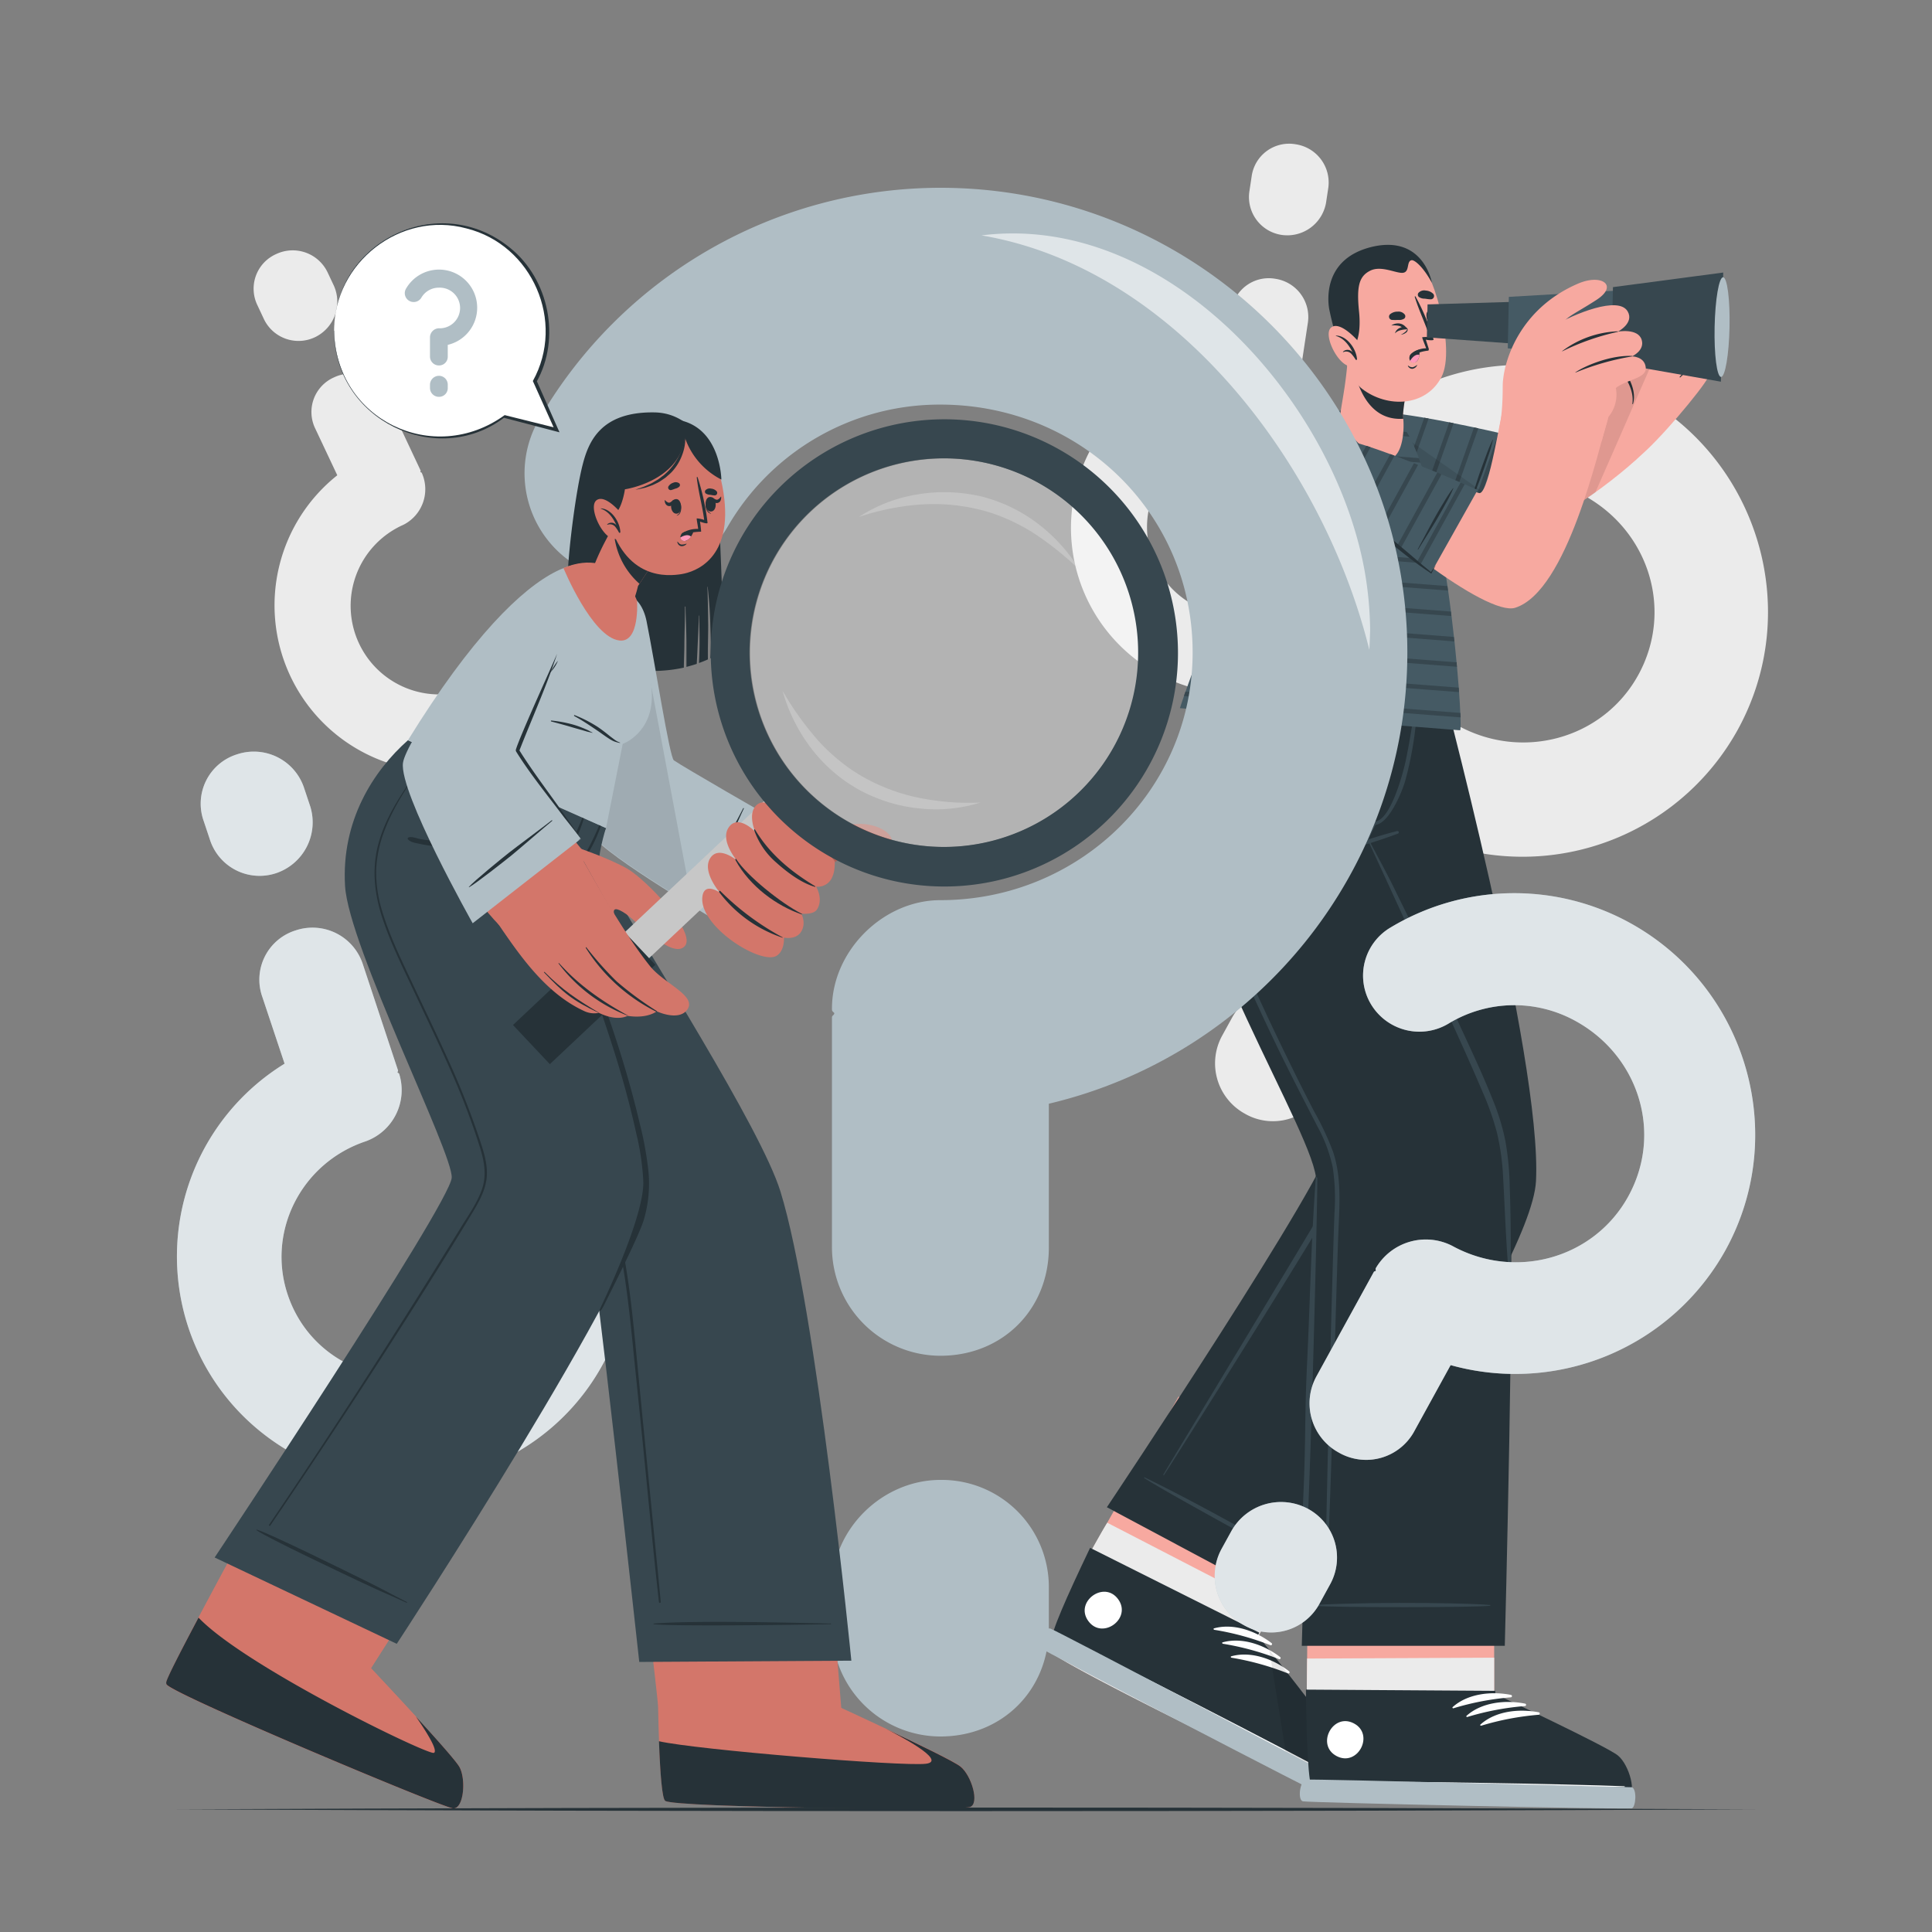 <svg xmlns="http://www.w3.org/2000/svg" viewBox="0 0 500 500"><rect x="0" y="0" width="500" height="500" fill="#808080" stroke="none"/><g id="freepik--background-complete--inject-7"><path d="M376.94,219.39l-9.49,17.27a14.5,14.5,0,0,1-20.17,5.85,14.87,14.87,0,0,1-5.86-20.16l15.19-27.63c.14-.26.41-.11.56-.38-.13-.41-.13-.41,0-.68a15.28,15.28,0,0,1,20.16-5.87c16.74,9.2,37.59,3.37,46.65-13.1,9.19-16.73,2.8-37.19-13.94-46.4a33.51,33.51,0,0,0-33.53.6,14.94,14.94,0,0,1-20.69-5.15,14.76,14.76,0,0,1,5.27-20.27,63.56,63.56,0,0,1,63.26-1.21c30.82,16.95,42.32,55.78,25.38,86.59A63.64,63.64,0,0,1,376.94,219.39Zm-32,58.17-2.63,4.78a14.51,14.51,0,0,1-20.18,5.86A14.87,14.87,0,0,1,316.31,268l2.63-4.78a15.07,15.07,0,0,1,20.16-5.86A14.69,14.69,0,0,1,345,277.56Z" style="fill:#ebebeb"></path><path d="M316.64,93.71l2-13.15a9.79,9.79,0,0,1,11.42-8.41,10,10,0,0,1,8.41,11.41l-3.19,21c0,.2-.24.17-.27.37.18.23.18.23.15.44a10.34,10.34,0,0,1-11.42,8.42,22.93,22.93,0,1,0-6.87,45.33A22.66,22.66,0,0,0,338,151a10.09,10.09,0,0,1,14.31-1.56,10,10,0,0,1,1.38,14.08,43,43,0,1,1-37-69.79Zm6.72-44.31.55-3.64a9.79,9.79,0,0,1,11.42-8.42,10,10,0,0,1,8.41,11.42l-.55,3.64a10.18,10.18,0,0,1-11.41,8.41A9.91,9.91,0,0,1,323.36,49.4Z" style="fill:#ebebeb"></path><path d="M87.29,123l-5.66-12a9.79,9.79,0,0,1,4.82-13.34,10,10,0,0,1,13.33,4.81l9.06,19.27c.08.18-.11.27,0,.46.27.09.27.09.36.28a10.31,10.31,0,0,1-4.81,13.34,22.93,22.93,0,1,0,19.49,41.5,22.62,22.62,0,0,0,13-18.54,10.08,10.08,0,0,1,11-9.25,10,10,0,0,1,9,10.93A43,43,0,1,1,87.29,123ZM68.23,82.43,66.67,79.1a9.8,9.8,0,0,1,4.81-13.35,10,10,0,0,1,13.34,4.82l1.57,3.33a10.18,10.18,0,0,1-4.81,13.34A9.92,9.92,0,0,1,68.23,82.43Z" style="fill:#ebebeb"></path></g><g id="freepik--character-2--inject-7"><path d="M305,361.45s-24.09,42.6-24.1,42.63c-3.87,8.59-7.11,16.19-8.42,20.28a.14.14,0,0,0,0,.06,6.52,6.52,0,0,0-.56,2.94s0,.06,0,.08c1.78,2.88,69.53,35.81,72.28,36.16s4-7.45,2.36-10.83-21.92-27.59-21.92-27.59l23.65-42.76Z" style="fill:#f7a9a0"></path><path d="M343.11,463.36c-2.75-.36-69.42-33-71.19-35.92a.11.11,0,0,1,0-.07,6.55,6.55,0,0,1,.55-2.94s0-.05,0-.07c1.31-4.09,4.55-11.69,8.41-20.28,0,0,4.06-7.45,5.68-10l43.09,22.27-5,8.86s19.22,24,20.84,27.34S345.86,463.72,343.11,463.36Z" style="fill:#ebebeb"></path><path d="M344.34,462.44c-2.76-.42-70.27-35.2-72-38.16-.68-1.11,3.82-11.24,9.6-23.33l.18-.37,43.8,21.95-.4.73s19.89,24.86,21.45,28.32S347.11,462.87,344.34,462.44Z" style="fill:#263238"></path><path d="M344.93,459.42c-11.24-6.14-57.13-29.85-68.7-35.06-.1-.05-.13,0,0,.07,11,6.33,57.09,29.66,68.64,35.18C345.08,459.73,345.17,459.55,344.93,459.42Z" style="fill:#fff"></path><path d="M329.13,425.27c-4.05-3.14-9.88-5.27-14.95-3.85-.19.06-.11.34.06.37a70.59,70.59,0,0,1,14.58,4A.32.32,0,0,0,329.13,425.27Z" style="fill:#fff"></path><path d="M331.36,428.89c-4.05-3.15-9.88-5.28-14.95-3.85-.19,0-.11.33.06.36a70.59,70.59,0,0,1,14.58,4A.32.32,0,0,0,331.36,428.89Z" style="fill:#fff"></path><path d="M333.58,432.5c-4-3.14-9.87-5.28-14.94-3.85-.2.06-.11.33.05.36a70.9,70.9,0,0,1,14.58,4.05A.32.32,0,0,0,333.58,432.5Z" style="fill:#fff"></path><path d="M289.38,413.88c-3.63-5-11.36.67-7.72,5.65S293,418.86,289.38,413.88Z" style="fill:#fff"></path><path d="M328.5,427l4.86,30.31c6.11,3,10.33,5,11,5.14,2.76.43,4.18-7.43,2.64-10.87C345.8,449,334.11,434.06,328.5,427Z" style="opacity:0.1"></path><path d="M346.62,460.55c1,1.08-1.38,5-2.42,4.88s-74.47-38.36-75.58-39.29,1.66-5.17,3.24-4.66S346.62,460.55,346.62,460.55Z" style="fill:#B0BEC5"></path><path d="M286.46,390.07,335,416s61.28-87.34,62.51-110.28c1.69-31.69-25.37-132.3-25.37-132.3L329,173.12s17.55,103.46,16.12,121.11C344.36,303.47,286.46,390.07,286.46,390.07Z" style="fill:#263238"></path><path d="M339.25,406c-2.5-1.8-25.52-15.13-43-23.65a.1.1,0,0,0-.09.18c5.31,3.51,39.66,22.33,43,23.66C339.23,406.19,339.36,406,339.25,406Z" style="fill:#37474f"></path><path d="M351.1,272.13c-2-15.14-4.21-30.26-6.72-45.33s-5.19-30.25-8.36-45.26c-.38-1.84-.79-3.67-1.19-5.5a.22.22,0,0,0-.44.09c2.66,14.89,5.39,29.78,7.84,44.71S347,250.73,349,265.72q.76,5.56,1.48,11.14a97.64,97.64,0,0,1,1.1,11.56,29.69,29.69,0,0,1-1.85,10.84,62,62,0,0,1-5,9.74C337,322.21,302,379.94,301.08,381.62c-.06.11.1.22.17.11,8.39-13,34.42-54.61,42.34-68,3.57-6.05,7.67-12.18,8.83-19.25C353.63,287.1,352.07,279.42,351.1,272.13Z" style="fill:#37474f"></path><path d="M338.67,390.07s-.49,49.24-.49,49.27c.26,9.42.66,17.67,1.26,21.92a.17.17,0,0,0,0,.07,6.58,6.58,0,0,0,.78,2.89s0,0,0,.06c2.86,1.82,78.19,1.93,80.81,1.05s.33-8.44-2.59-10.78-31.75-15.27-31.75-15.27l0-49.21Z" style="fill:#f7a9a0"></path><path d="M338.28,429.23s-.1,10.08-.1,10.11c.26,9.42.66,17.67,1.26,21.92a.17.17,0,0,0,0,.07,12.81,12.81,0,0,0,.78,2.89s0,0,0,.06c2.86,1.82,78.19,1.93,80.81,1.05s.33-8.44-2.59-10.78-31.75-15.27-31.75-15.27V429Z" style="fill:#ebebeb"></path><path d="M421.13,465.24c-2.67.85-78.59-.49-81.44-2.38-1.1-.7-1.55-11.77-1.71-25.17v-.42l49,.32,0,.83s28.84,13.51,31.76,15.92S423.8,464.4,421.13,465.24Z" style="fill:#263238"></path><path d="M420.32,462.28c-12.79-.54-64.44-1.51-77.12-1.07-.11,0-.11.07,0,.08,12.67.81,64.33,1.36,77.13,1.2C420.59,462.49,420.59,462.29,420.32,462.28Z" style="fill:#fff"></path><path d="M391.05,438.64c-5-1-11.2-.37-15.11,3.16-.15.13.05.35.21.3A70.76,70.76,0,0,1,391,439.27.32.32,0,0,0,391.05,438.64Z" style="fill:#fff"></path><path d="M394.64,440.89c-5-1-11.19-.36-15.1,3.16-.15.14,0,.35.21.3a70.65,70.65,0,0,1,14.86-2.82A.32.32,0,0,0,394.64,440.89Z" style="fill:#fff"></path><path d="M398.24,443.15c-5-1-11.19-.37-15.1,3.16-.16.13,0,.34.2.3a70.88,70.88,0,0,1,14.87-2.83A.32.32,0,0,0,398.24,443.15Z" style="fill:#fff"></path><path d="M422.34,462.54c1.35.55,1,5.1,0,5.45s-83.77-1.47-85.17-1.81-.79-5.38.85-5.61S422.34,462.54,422.34,462.54Z" style="fill:#B0BEC5"></path><path d="M350.36,446c-5.45-2.85-9.89,5.62-4.43,8.48S355.83,448.85,350.36,446Z" style="fill:#fff"></path><path d="M371.61,173.31l0,.05c-.29.89-15.8,43.39-17.26,44.07-1.65.76,34.27,61.1,36.39,89.13,1.36,17.92-1.3,119.38-1.3,119.38H336.9s2.53-91.21,3.73-120.11c.46-11.21-36.06-67-36.51-101.75-.14-11,7.73-31,7.73-31Z" style="fill:#263238"></path><path d="M340.93,305.05c0-.47-.37-.62-.4-.14-1.19,15.64-1.46,31.19-2.21,46.86s-.32,19.39-1,35c-.39,8.84,0,17.7-.22,26.55a.11.11,0,0,0,.21,0C338.93,397.76,340.92,313.9,340.93,305.05Z" style="fill:#37474f"></path><path d="M390.72,307.17a76.61,76.61,0,0,0-1.06-11.51,56.74,56.74,0,0,0-3.24-10.81c-2.9-7.32-6.33-14.45-9.61-21.61s-6.71-14.46-10.21-21.62q-3-6-5.94-12.05c-2-4.06-4.2-8-6.31-12.06a.14.14,0,0,0-.25.13c3.36,7.22,6.69,14.47,10,21.7s6.67,14.48,10,21.73,6.51,14.28,9.58,21.49a70.45,70.45,0,0,1,3.74,10.62A62.2,62.2,0,0,1,389,304.62c.51,9,.76,18,1.64,26.91,0,.12.19.11.2,0C391.09,323.42,391,315.27,390.72,307.17Z" style="fill:#37474f"></path><path d="M385.61,415.37c-3.05-.37-26.32-1-45.78,0-.13,0-.12.19,0,.2,6.35.51,42.2.45,45.76,0C385.71,415.58,385.75,415.39,385.61,415.37Z" style="fill:#37474f"></path><path d="M361.59,215.07a99.35,99.35,0,0,0-16.42,5.69.18.18,0,0,0,.11.34c5.52-1.73,11.12-3.35,16.53-5.37A.35.35,0,0,0,361.59,215.07Z" style="fill:#37474f"></path><path d="M366.89,179.07c0-.18-.32-.26-.33-.06a176.61,176.61,0,0,1-2.7,17.55c-.52,2.69-4.25,17.5-8.85,15.92-.77-.27-1.1-1.08-1.1-2.29a19.28,19.28,0,0,1,1.1-4.54c.85-3.09,1.59-6.21,2.19-9.36a87.17,87.17,0,0,0,1.63-17.8.16.16,0,0,0-.31,0,163.66,163.66,0,0,1-3.95,24.4c-1,3.84-3.56,9.53.46,10.55s7.81-8.54,8.59-11.19A90.69,90.69,0,0,0,366.89,179.07Z" style="fill:#37474f"></path><path d="M355.09,212.9a25.41,25.41,0,0,0-1.38,3,7,7,0,0,0-.7,2.52c0,.17.22.2.32.1a9,9,0,0,0,1.35-2.38c.46-.92.93-1.84,1.37-2.78A.53.53,0,0,0,355.09,212.9Z" style="fill:#37474f"></path><path d="M346.31,320.48c.26-7.47,1.09-15.3-1.35-22.5a75.44,75.44,0,0,0-4.79-10.22q-2.75-5.26-5.36-10.59c-7-14.17-13.63-28.56-19.54-43.24-2.84-7.06-5.38-14.31-6.4-21.89a67.26,67.26,0,0,1,1.47-23.82c.44-1.95.91-3.88,1.44-5.8,0-.14-.17-.22-.21-.08a78,78,0,0,0-4.1,22.78,64.47,64.47,0,0,0,3.95,21.77c2.52,7.33,5.67,14.46,8.78,21.55q4.8,11,10,21.78c3.44,7.16,7.1,14.2,10.73,21.27a38.55,38.55,0,0,1,4,10.73,54.94,54.94,0,0,1,.43,11.75c-.62,16.51-2,71.48-2.25,87.95q0,3.13-.07,6.28a.14.14,0,0,0,.28,0C344.37,391.78,345.71,336.94,346.31,320.48Z" style="fill:#37474f"></path><path d="M334.53,184c0-.12-.19-.1-.2,0-.62,4.54-1,9.26-3.17,13.38-2,3.79-5.52,6.22-9.35,7.93a69.74,69.74,0,0,1-6.82,2.52c-.17.05-.13.31.05.27,4.35-.9,8.76-1.91,12.54-4.35,4-2.61,6.12-6.79,6.78-11.47A40.31,40.31,0,0,0,334.53,184Z" style="fill:#37474f"></path><path d="M352.92,115.25c7.86,6.55,32.35,21.33,43.84,20.49,7.74-.56,28.27-16.87,32.29-22.61,1.65-2.34-15-18.86-17.65-17.38-2.92,1.6-16.12,17.55-18.36,18s-23.13-4.8-34.87-6.34C351.14,106.5,349.32,112.24,352.92,115.25Z" style="fill:#f7a9a0"></path><path d="M424.43,117.89c4.26-3.1,16-17,17.68-20.31s5.9-13,3.54-14.55-3.83,1.2-3.83,1.2,1.3-4.79-1.4-5.74c-2.15-.75-4.41,3-4.41,3s1.15-5.32-1.65-5.92c-2.55-.54-3.95,4.13-3.95,4.13s.5-4.55-2.05-4.6c-3.08-.07-4,7.81-6.1,11.27-.49.79-17.17,15.31-17.17,15.31Z" style="fill:#f7a9a0"></path><path d="M430.24,79.53c-1.26,5.83-1.95,8.21-5.54,12.68-.08.09,0,.21.12.13,3.92-4.06,4.94-6.82,5.71-12.8C430.56,79.26,430.3,79.26,430.24,79.53Z" style="fill:#263238"></path><path d="M436,81.51c-1.22,6-2.69,8.48-6.11,13.45-.05.07.07.15.12.09,3.77-4.59,5.76-7.43,6.19-13.54C436.18,81.23,436,81.24,436,81.51Z" style="fill:#263238"></path><path d="M441.65,84.48c-1.59,5.68-3,8.64-6.91,13a.11.11,0,1,0,.15.15c4.45-4.08,6.21-7.76,6.93-13.11C441.87,84.18,441.75,84.12,441.65,84.48Z" style="fill:#263238"></path><path d="M405.09,101.69s3.39-6,4.87-9,4.47-11.81,7.24-12.35c3.12-.61,3,7.92.44,13.18,0,0,7,6.57,4.8,11.74-.49,1.12-5,5.46-6.43,5.54Z" style="fill:#f7a9a0"></path><path d="M417.57,94.18c2.83,2.46,5.46,6.64,4.88,10.34a.09.09,0,0,0,.17,0c1.15-3.88-1.84-8.75-4.51-10.8C417.6,93.37,416.83,93.54,417.57,94.18Z" style="fill:#263238"></path><path d="M435.37,76.14l-12.32,28.08-4,9.15-6.17,14.06c-6.17,4.41-12.51,8.06-16.1,8.32-11.49.83-36-14-43.84-20.5-3.6-3-1.78-8.75,5.25-7.83,11.74,1.54,32.62,6.8,34.87,6.34,1.43-.29,7.29-6.86,12.12-12l-.07-.06s3.39-6,4.87-9,4.47-11.81,7.24-12.35c2.37-.47,2.88,4.37,1.85,9,1.8-1.62,3.08-2.81,3.21-3,2.14-3.46,3-11.34,6.1-11.27,2.55,0,2,4.6,2,4.6s1.41-4.67,4-4.13A1.86,1.86,0,0,1,435.37,76.14Z" style="opacity:0.1"></path><path d="M384.68,136.44l8-23.3s-23.35-5.68-35-6.47c-9.77-.67-12.45,6.11-2.1,13.17C365.39,126.52,384.68,136.44,384.68,136.44Z" style="fill:#455a64"></path><path d="M356.56,106.62l-3.88,11c-.32-.3-.63-.59-.9-.88l3.56-10C355.73,106.63,356.13,106.62,356.56,106.62Zm5.5.49-4.88,13.8,1,.63,5.05-14.27Zm6.54,1-5.77,16.29,1,.6,5.9-16.69Zm6.46,1.19-6.51,18.42,1,.57,6.64-18.77Zm6.42,1.31-7.18,20.3,1,.55,7.29-20.6Zm6.39,1.42-7.78,22,1,.54L389,112.28Z" style="fill:#37474f"></path><path d="M386.31,113.8a38.13,38.13,0,0,0-1.73,4.14c-.56,1.44-1.07,2.89-1.59,4.34s-2.35,7.29-2.81,8.75c0,.07.1.1.12,0,.57-1.43,2.83-7.13,3.33-8.55s1-2.84,1.46-4.28a36.77,36.77,0,0,0,1.29-4.4S386.33,113.77,386.31,113.8Z" style="fill:#263238"></path><path d="M387,129.58l-2.34,6.86s-19.29-9.93-29.09-16.61c-9.11-6.2-8.14-12.18-1.15-13.09Z" style="opacity:0.1"></path><path d="M377.87,189l-72.5-5.73c.28-1.37,21.38-62.55,38.8-75.61,6-4.49,16.38,0,17.63,1.24C374,120.52,378.91,188.22,377.87,189Z" style="fill:#455a64"></path><path d="M364.77,113l-24.39-1.89c.34-.37.68-.73,1-1.07l22.67,1.76C364.31,112.19,364.54,112.59,364.77,113Zm2.43,5.56-30.89-2.39c-.26.35-.52.71-.77,1.08l32.08,2.48Q367.41,119.14,367.2,118.57Zm2.13,6.67-37.11-2.87c-.23.36-.45.73-.67,1.1l38.1,2.94C369.54,126,369.43,125.63,369.33,125.24Zm1.66,6.64-42.37-3.28-.6,1.1L371.25,133C371.17,132.65,371.08,132.26,371,131.88Zm1.39,6.62-47-3.64c-.19.37-.38.74-.56,1.11l47.82,3.7C372.53,139.27,372.45,138.88,372.38,138.5Zm1.18,6.6-51.28-4c-.18.36-.35.73-.52,1.1l52,4C373.69,145.88,373.63,145.49,373.56,145.1Zm1,6.59-55.2-4.27-.49,1.11,55.86,4.32C374.7,152.46,374.65,152.08,374.59,151.69Zm.9,6.59-58.84-4.55c-.16.37-.32.74-.47,1.11l59.45,4.6C375.59,159.05,375.54,158.67,375.49,158.28Zm.79,6.57L314,160q-.24.56-.45,1.11L376.4,166Zm.68,6.57-65.45-5.06c-.14.37-.29.74-.43,1.1l66,5.11C377,172.19,377,171.81,377,171.42Zm.56,6.55-68.42-5.29c-.14.38-.28.76-.42,1.12l68.92,5.33C377.58,178.75,377.55,178.37,377.52,178Zm.41,6.54L306.79,179l-.39,1.12L378,185.66C378,185.31,377.94,184.92,377.93,184.51Z" style="fill:#37474f"></path><path d="M359.52,118.78c-3.94.72-10.31-5.56-12.71-10.52-.16-.34.52-3.79,1.16-8,.37-2.57.72-5.45.86-8.09,0-.55,16.39,4.87,16.39,4.87a42.38,42.38,0,0,0-2.12,10.08,6.46,6.46,0,0,0,.06,1.09s0,.11,0,.18C363.41,110.44,363.32,118.07,359.52,118.78Z" style="fill:#f7a9a0"></path><path d="M349.84,92.26c.55,4.51,2.78,15.46,11.63,16.11a10.64,10.64,0,0,0,1.7,0,1,1,0,0,0,0-.18,6.4,6.4,0,0,1-.06-1.09A42,42,0,0,1,365.22,97S353.41,93.1,349.84,92.26Z" style="fill:#263238"></path><path d="M344.8,74.47c-1.3,6,3.21,22.73,7.7,26.16,6.52,5,16.47,4.68,20.52-3,3.93-7.43-2.34-29.09-7.29-32.14C358.44,61,346.72,65.58,344.8,74.47Z" style="fill:#f7a9a0"></path><path d="M347.39,92c3.38-.74,5-4.78,4.33-11.35s0-9.17,2.92-10.61,6.92.88,8.57.54.75-3,2.11-3.24c.67-.13,2.9,1.53,5.26,5.86,0,0-2.09-12.4-15.37-9.35C342.86,66.74,343.48,77,344,80A85.8,85.8,0,0,0,347.39,92Z" style="fill:#263238"></path><path d="M351.34,88.14s-4.4-5.08-6.74-3.46,1.36,9.26,4.39,10a3,3,0,0,0,3.81-2Z" style="fill:#f7a9a0"></path><path d="M345.71,86.85s0,.06,0,.08c2.13.61,3.4,2.4,4.36,4.29a1.65,1.65,0,0,0-2.5-.2c-.05,0,0,.12.07.11a1.82,1.82,0,0,1,2.07.42,8.89,8.89,0,0,1,1.13,1.53c.12.17.44,0,.35-.16l0,0C351,90.26,348.54,86.82,345.71,86.85Z" style="fill:#263238"></path><path d="M369.18,81.72s.1,0,.11.08c.26,1.13.75,2.39,1.87,2.5,0,0,0,.06,0,.06C369.88,84.52,369.24,82.84,369.18,81.72Z" style="fill:#263238"></path><path d="M369.87,80.28c1.78-.62,2.88,3,1.23,3.55S368.38,80.79,369.87,80.28Z" style="fill:#263238"></path><path d="M360.3,82.8a13.14,13.14,0,0,0,1.54,0,2.44,2.44,0,0,0,1.57-.34.79.79,0,0,0,.18-1,2,2,0,0,0-1.83-.81,3,3,0,0,0-2,.67A.85.85,0,0,0,360.3,82.8Z" style="fill:#263238"></path><path d="M370.23,77.46c-.53,0-1-.11-1.54-.17a2.5,2.5,0,0,1-1.53-.47.8.8,0,0,1-.09-1A2,2,0,0,1,369,75.2a2.92,2.92,0,0,1,1.91.84A.85.85,0,0,1,370.23,77.46Z" style="fill:#263238"></path><path d="M364.46,94.64a1.8,1.8,0,0,0,1.12.41,3.21,3.21,0,0,0,1.14-.6,0,0,0,0,1,.06,0,1.57,1.57,0,0,1-1.27,1,1.25,1.25,0,0,1-1.15-.76C364.33,94.66,364.41,94.61,364.46,94.64Z" style="fill:#263238"></path><path d="M360.07,84.23a3.24,3.24,0,0,1,1.87-.54,2.8,2.8,0,0,1,1,.26,2.64,2.64,0,0,1,.89.71l.44.55-.66.05a6.73,6.73,0,0,0-1.38.27,2.76,2.76,0,0,0-1.22.75A2.12,2.12,0,0,1,362,85a3.84,3.84,0,0,1,1.53-.5l-.22.61a2.45,2.45,0,0,0-1.44-.81A6.88,6.88,0,0,0,360.07,84.23Z" style="fill:#263238"></path><path d="M362.53,86.63a5.83,5.83,0,0,0,1.27-.84c.08-.09.41-.47.37-.55a3.42,3.42,0,0,0-.42-.7,2.23,2.23,0,0,1,.56.65A1,1,0,0,1,364,86,2.82,2.82,0,0,1,362.53,86.63Z" style="fill:#263238"></path><path d="M365.25,92.22a10,10,0,0,1,4.36-1.47c.13,0,.18-.34.16-.47h0L369,87.91c.35.07,2.15.35,2-.1a59.2,59.2,0,0,0-4.66-11.07.11.11,0,0,0-.2.09c1.07,3.55,2.75,6.89,3.88,10.45a7.12,7.12,0,0,0-1.94,0c-.12.07.9,2.46,1,2.86a5.71,5.71,0,0,0-4,1.65C364.7,92.18,364.64,92.68,365.25,92.22Z" style="fill:#263238"></path><path d="M367.33,90.47s.31,2.27-.75,3.09-2.55-.42-1.46-1.92A4.59,4.59,0,0,1,367.33,90.47Z" style="fill:#263238"></path><path d="M367.34,91.82a2.5,2.5,0,0,1-.76,1.74,1.09,1.09,0,0,1-1.65-.12h0a.07.07,0,0,1,0-.05C365.85,91.89,366.73,91.68,367.34,91.82Z" style="fill:#ff99ba"></path><polygon points="406.7 90.01 369.27 87.31 369.45 78.78 406.96 77.66 406.7 90.01" style="fill:#37474f"></polygon><polygon points="427.62 93.92 390.21 90.14 390.49 76.83 428.03 74.64 427.62 93.92" style="fill:#455a64"></polygon><polygon points="445.37 98.78 417.02 93.8 417.43 74.31 445.97 70.53 445.37 98.78" style="fill:#37474f"></polygon><path d="M447.6,84.69c-.15,7.13-1.13,12.88-2.2,12.86s-1.81-5.81-1.66-12.94,1.13-12.88,2.2-12.85S447.75,77.57,447.6,84.69Z" style="fill:#B0BEC5"></path><path d="M343.32,122.29c11.08,13.75,41.48,37.33,48.81,35,13.54-4.28,21.62-41.37,23.89-48.52,1-3-25.63-7.34-26.74-4.1-1,2.82-3.78,22.43-6.29,22.94-1,.22-15.22-7-31.57-12.13C338.89,111.52,340.05,118.22,343.32,122.29Z" style="fill:#f7a9a0"></path><path d="M388,110.7s.91-3,.9-10.7c0-6,4.14-20.11,19.67-26.67,6-2.51,10.32.57,4.6,4.28-4,2.61-7.05,4.08-8.12,5.3,0,0,7.31.71,9.43,4.4a79,79,0,0,1,4.85,10,16.85,16.85,0,0,1-1.8,1.08,9,9,0,0,1-1.24,9.46l-1.79,6.32Z" style="fill:#f7a9a0"></path><path d="M390.5,94.86c2-2.43,6.34-7.49,11.33-10.4,5.54-3.23,17.08-8,19.42-3.85,1.72,3-2.53,5.21-2.53,5.21s5.19-.95,6.14,2.11c.87,2.8-2.51,4.3-2.51,4.3s3.24,0,3.56,2.81c.39,3.43-6.47,2.94-9.09,6.76C416.24,102.65,390.5,94.86,390.5,94.86Z" style="fill:#f7a9a0"></path><path d="M404.27,90.88a25.47,25.47,0,0,1,14.34-5.13c.13,0,.2.1.08.13a63,63,0,0,0-14.39,5.05A0,0,0,1,1,404.27,90.88Z" style="fill:#263238"></path><path d="M407.69,96.38c2.12-1.5,8.74-4.47,14.62-4.27.13,0,.2.11.08.13a67.43,67.43,0,0,0-14.67,4.19A0,0,0,1,1,407.69,96.38Z" style="fill:#263238"></path><path d="M370.34,148.27l12.07-21.47s-21.92-9.82-33.2-12.72c-9.48-2.44-13.36,3.74-4.46,12.57C353.18,135,370.34,148.27,370.34,148.27Z" style="fill:#455a64"></path><path d="M348.3,113.87l-5.71,10.38a12.5,12.5,0,0,1-.75-1l5.27-9.57C347.49,113.72,347.89,113.78,348.3,113.87Z" style="fill:#37474f"></path><path d="M354.69,115.73l-7.36,13.38-.86-.8,7.12-12.94Z" style="fill:#37474f"></path><path d="M360.89,117.93l-8.59,15.62-.88-.77,8.39-15.25Z" style="fill:#37474f"></path><path d="M367,120.3l-9.64,17.53-.9-.74,9.47-17.21Z" style="fill:#37474f"></path><path d="M373.05,122.77,362.47,142c-.3-.24-.6-.48-.9-.74l10.42-19Z" style="fill:#37474f"></path><path d="M379.06,125.33l-11.45,20.8-.9-.71L378,124.87Z" style="fill:#37474f"></path><path d="M376.07,126.31a39.63,39.63,0,0,0-2.46,3.75c-.82,1.31-1.58,2.64-2.35,4s-3.64,6.75-4.36,8.11c0,.06.08.1.12.05.82-1.31,4.07-6.5,4.82-7.81s1.51-2.61,2.22-3.94a36.61,36.61,0,0,0,2.07-4.1S376.09,126.28,376.07,126.31Z" style="fill:#263238"></path><path d="M347.89,129.62c5.64,4.2,11.58,9.26,17,13.84,1.84,1.59,3.68,3.18,5.57,4.69l-.21,0c.44-.64.88-1.29,1.34-1.92-.37.75-.76,1.48-1.15,2.22l-.15-.09c-8.11-5.4-15.39-12-22.36-18.78Z" style="fill:#263238"></path><path d="M348.46,131.17a8.72,8.72,0,0,1,3.83,2.25,5.34,5.34,0,0,1-3.83-2.25Z" style="fill:#263238"></path></g><g id="freepik--symbols-2--inject-7"><path d="M375.42,353.29l-9.28,16.88a14.18,14.18,0,0,1-19.72,5.72,14.52,14.52,0,0,1-5.72-19.7l14.84-27c.14-.26.4-.11.55-.38-.12-.39-.12-.39,0-.66a15,15,0,0,1,19.71-5.74c16.37,9,36.75,3.3,45.6-12.8,9-16.36,2.74-36.36-13.63-45.36a32.75,32.75,0,0,0-32.77.58,14.61,14.61,0,0,1-20.23-5A14.44,14.44,0,0,1,359.94,240a62.1,62.1,0,0,1,61.84-1.18c30.13,16.56,41.37,54.52,24.82,84.64A62.23,62.23,0,0,1,375.42,353.29Zm-31.26,56.86-2.56,4.67a14.19,14.19,0,0,1-19.73,5.74,14.55,14.55,0,0,1-5.72-19.72l2.57-4.67a14.73,14.73,0,0,1,19.71-5.73A14.34,14.34,0,0,1,344.16,410.15Z" style="fill:#B0BEC5"></path><g style="opacity:0.6"><path d="M375.42,353.29l-9.28,16.88a14.18,14.18,0,0,1-19.72,5.72,14.52,14.52,0,0,1-5.72-19.7l14.84-27c.14-.26.4-.11.55-.38-.12-.39-.12-.39,0-.66a15,15,0,0,1,19.71-5.74c16.37,9,36.75,3.3,45.6-12.8,9-16.36,2.74-36.36-13.63-45.36a32.75,32.75,0,0,0-32.77.58,14.61,14.61,0,0,1-20.23-5A14.44,14.44,0,0,1,359.94,240a62.1,62.1,0,0,1,61.84-1.18c30.13,16.56,41.37,54.52,24.82,84.64A62.23,62.23,0,0,1,375.42,353.29Zm-31.26,56.86-2.56,4.67a14.19,14.19,0,0,1-19.73,5.74,14.55,14.55,0,0,1-5.72-19.72l2.57-4.67a14.73,14.73,0,0,1,19.71-5.73A14.34,14.34,0,0,1,344.16,410.15Z" style="fill:#fff"></path></g><path d="M73.65,275.28l-5.74-17.22a13.35,13.35,0,0,1,8.65-17.29,13.7,13.7,0,0,1,17.3,8.64L103,277c.08.25-.19.34-.1.61.36.17.36.17.45.44a14.08,14.08,0,0,1-8.64,17.3C78.06,300.88,69,318.62,74.44,335c5.55,16.68,23.39,25.16,40.07,19.6a30.86,30.86,0,0,0,20.57-23,13.77,13.77,0,0,1,16.41-10.77,13.59,13.59,0,0,1,10.41,16.24,58.5,58.5,0,0,1-38.74,43.51c-30.72,10.24-64.17-6.26-74.4-37A58.59,58.59,0,0,1,73.65,275.28Zm-19.33-58-1.59-4.76a13.37,13.37,0,0,1,8.65-17.31,13.7,13.7,0,0,1,17.3,8.66l1.59,4.76a13.88,13.88,0,0,1-8.65,17.29A13.51,13.51,0,0,1,54.32,217.29Z" style="fill:#B0BEC5"></path><g style="opacity:0.6"><path d="M73.65,275.28l-5.74-17.22a13.35,13.35,0,0,1,8.65-17.29,13.7,13.7,0,0,1,17.3,8.64L103,277c.08.25-.19.34-.1.61.36.17.36.17.45.44a14.08,14.08,0,0,1-8.64,17.3C78.06,300.88,69,318.62,74.44,335c5.55,16.68,23.39,25.16,40.07,19.6a30.86,30.86,0,0,0,20.57-23,13.77,13.77,0,0,1,16.41-10.77,13.59,13.59,0,0,1,10.41,16.24,58.5,58.5,0,0,1-38.74,43.51c-30.72,10.24-64.17-6.26-74.4-37A58.59,58.59,0,0,1,73.65,275.28Zm-19.33-58-1.59-4.76a13.37,13.37,0,0,1,8.65-17.31,13.7,13.7,0,0,1,17.3,8.66l1.59,4.76a13.88,13.88,0,0,1-8.65,17.29A13.51,13.51,0,0,1,54.32,217.29Z" style="fill:#fff"></path></g></g><g id="freepik--symbol-1--inject-7"><path d="M271.44,285.64v37.23c0,16-12,28-28.06,28a28.12,28.12,0,0,1-28.07-28V263.31c0-.56.61-.56.61-1.14-.61-.56-.61-.56-.61-1.14,0-14.9,13.2-28.07,28.07-28.07,36.08,0,65.27-28.62,65.27-64.12,0-36.07-29.19-64.13-65.27-64.13a63.38,63.38,0,0,0-55,31.49,28.23,28.23,0,0,1-38.93,10.3,27.9,27.9,0,0,1-9.74-38.34A120.1,120.1,0,0,1,243.38,48.6c66.43,0,120.84,53.82,120.84,120.24C364.22,225.53,324.68,273.06,271.44,285.64Zm0,125.39v10.3c0,16-12,28.07-28.06,28.07a28.13,28.13,0,0,1-28.07-28.07V411c0-15.45,13.2-28,28.07-28A27.73,27.73,0,0,1,271.44,411Z" style="fill:#B0BEC5"></path><path d="M254,60.92c48.06-6.05,91.39,42.94,99.21,87.09a92.69,92.69,0,0,1,1.38,15.16c-.06,1.69-.1,3.37-.21,5C342.72,120.8,304.49,69.42,254,60.92Z" style="fill:#fff;opacity:0.6"></path></g><g id="freepik--character-1--inject-7"><path d="M187.31,166.58a2.93,2.93,0,0,1-1.33,2.55,17.77,17.77,0,0,1-2.15,1.26c.21-2.86.09-5.83,0-8.66-.07-3.33-.34-6.59-.68-9.88,0,0-.07,0-.07,0,.13,3.34.15,6.69.2,10,0,2.92-.13,5.87-.07,8.8-.76.35-1.54.66-2.32.94q.08-1.53.12-3.06c.1-3.07,0-6.11-.09-9.17,0-.08-.09-.08-.09,0,0,3-.22,6-.34,9-.05,1.15-.11,2.3-.17,3.45-.54.18-1.08.34-1.61.49-.35.11-.7.2-1.06.29,0-2,0-4,0-6,0-3.19-.19-6.37-.24-9.56a.07.07,0,1,0-.14,0c0,3.17-.12,6.36-.16,9.54,0,2.05-.12,4.14-.13,6.21a37.58,37.58,0,0,1-14.37.32,58.13,58.13,0,0,1-8.17-2c-.65-.21-2.3-.78-3.93-1.38,0-1,0-1.93,0-2.86.06-2.12,0-4.27.11-6.38,0-.07-.07-.07-.07,0-.17,2.13-.45,4.24-.57,6.37,0,.86-.1,1.74-.14,2.64l-1.64-.63c.33-4,.24-8.09.35-12.08,0-.1-.11-.1-.12,0-.27,3.92-.76,7.89-.85,11.84a5.7,5.7,0,0,1-1.07-.52c-.79-.76.29-16.6.46-20.29.33-6.9,2.11-20.87,3.81-27.51,1.46-5.69,4.47-13.82,18.63-13.57,10.39.18,15.23,11,16.08,17.34C186,127.33,187.34,164.77,187.31,166.58Z" style="fill:#263238"></path><path d="M157,162.28c-3.87,23.49-5.14,47.74-2.54,52.41,4,7.25,33.46,24.79,43.58,28.46,3.31,1.2,13.23-20.65,11.25-23.86S175,199.67,173.44,198c-.82-.92-3.8-20.82-6.62-34.41C164.19,150.92,158.18,155.15,157,162.28Z" style="fill:#d3766a"></path><path d="M186.65,239l12.91-27.46S177,198.59,174.4,196.78c-1.11-.77-4.92-25.39-7.09-36.11-1.44-7-7.59-11.08-11.36,2.29-2.2,7.84-7.18,46.3-2.67,53.21C156.87,221.66,186.65,239,186.65,239Z" style="fill:#B0BEC5"></path><path d="M180.44,233.55c.62-2.11,4.55-10.27,5.56-12.29s5.29-10,6.33-12.07c.06-.11.24-.06.18.05-1,2.07-4.67,10.39-5.65,12.42s-5,10.13-6.31,11.94A.06.06,0,0,1,180.44,233.55Z" style="fill:#263238"></path><path d="M156.65,160.78c-.11.32-.23.66-.34,1s-.24.77-.35,1.16c-.38,1.35-.85,3.6-1.33,6.44-.09.52-.18,1-.26,1.61-.06.33-.11.68-.16,1-.12.74-.23,1.5-.34,2.28l-.06.42c-.12.85-.25,1.74-.36,2.64-.09.66-.18,1.32-.26,2s-.17,1.34-.24,2c0,.34-.08.68-.12,1-.43,3.82-.8,7.84-1.05,11.73-.07,1.05-.13,2.1-.17,3.14,0,.69-.06,1.38-.08,2s-.05,1.34-.06,2c-.13,6.86.34,12.52,1.81,14.79,2.42,3.72,16.86,12.86,25.93,18.37l-14.93-79.6a4.44,4.44,0,0,0-.38-.27,3,3,0,0,0-2.67-.34,4.07,4.07,0,0,0-1.17.68,7,7,0,0,0-.77.77,8.35,8.35,0,0,0-.77,1A18.86,18.86,0,0,0,156.65,160.78Z" style="fill:#020100;opacity:0.1"></path><path d="M251,467.67c-2.57.84-76,.19-78.83-1.6-1.06-.68-1.59-11.38-1.86-24.34-.06-2.79-5.61-47.88-5.61-47.88l49.12.29L217.72,442s28,12.83,30.86,15.13S253.62,466.84,251,467.67Z" style="fill:#d3766a"></path><path d="M251,467.67c-2.57.84-76,.19-78.83-1.6-.8-.52-1.3-6.78-1.63-15.44,9.51,2.18,62.93,6.57,69.07,5.83,5.93-.71-7.82-7.78-10.3-9,8.06,3.81,17.63,8.42,19.24,9.72C251.41,459.43,253.62,466.84,251,467.67Z" style="fill:#263238"></path><path d="M113.58,195.12S100.73,213.77,107.8,234c12.06,34.61,42.7,73.55,43.64,78,2.22,10.5,14,118.11,14,118.11l54.89-.33s-9-91.28-18.35-121.42c-5.09-16.46-34.15-61.58-46.69-83.6-1.13-2,1.52-10.47,1.52-10.47Z" style="fill:#37474f"></path><path d="M214.87,420.17c-8.52-.17-34.32-.88-45.68,0-.09,0-.09.15,0,.16,3.9.61,37.16.2,45.68,0A.12.12,0,1,0,214.87,420.17Z" style="fill:#263238"></path><path d="M104.43,220.58c3.66,5.91,7.54,11.7,11.29,17.55s7.48,11.73,11.17,17.63q11.05,17.7,21.58,35.69a108.71,108.71,0,0,1,8.68,17.41,106,106,0,0,1,4.78,18.68c1.08,6.39,1.77,12.83,2.41,19.27q1,10.28,2,20.56l4.17,42.08c.17,1.72.34,3.44.49,5.16,0,.26-.43.3-.46.05-1.57-13.94-2.85-27.92-4.26-41.88q-1.06-10.42-2.12-20.84c-.65-6.46-1.27-12.93-2.19-19.36a129,129,0,0,0-3.95-18.74,90,90,0,0,0-8-18.25c-6.73-11.95-13.87-23.7-21-35.42s-14.46-23.6-22-35.22c-.93-1.43-1.87-2.86-2.84-4.27C104.17,220.57,104.36,220.47,104.43,220.58Z" style="fill:#263238"></path><path d="M117.25,468c-2.71-.2-72.22-29.36-74.13-32.07a.93.93,0,0,1-.1-.52c0-2.4,33.28-62.74,33.28-62.74l45.44,18.71L96,431.73s21.16,22.42,22.93,25.61S119.94,468.22,117.25,468Z" style="fill:#d3766a"></path><path d="M118.91,457.34c1.76,3.19,1,10.88-1.66,10.69S45,438.66,43.11,436a1,1,0,0,1-.09-.52c0-.79,3.57-7.75,8.36-16.77,9.85-18.6,24.92-46,24.92-46l45.44,18.71L96,431.73s5.84,6.19,11.63,12.52l0,0C112.88,450,118.07,455.82,118.91,457.34Z" style="fill:#d3766a"></path><path d="M117.25,468c-2.7-.2-72.22-29.37-74.14-32.07a1,1,0,0,1-.09-.52c0-.79,3.57-7.75,8.36-16.77,12,12.62,59.35,35.63,60.9,35s-4.25-8.81-4.65-9.39c5.25,5.73,10.44,11.55,11.28,13.07C120.67,460.53,120,468.22,117.25,468Z" style="fill:#263238"></path><path d="M102.68,425.42,55.55,403.08s60.79-91.33,61.35-98.26c.49-6.14-26.69-59.94-27.6-75.54-1-16.83,7.28-29.74,16.28-37.71l51.26,22.75s-4.48,9.15-13.31,14c0,0,26.28,62.13,24.51,81.11S102.68,425.42,102.68,425.42Z" style="fill:#37474f"></path><path d="M105.3,414.61c-6.54-3.34-4.61-2.49-11.19-5.75-3.21-1.59-24.37-12.05-27.66-13-.07,0-.13.11-.07.15,2.76,2,24.11,12.06,27.36,13.59,6.64,3.11,4.77,2.14,11.46,5.18C105.32,414.87,105.42,414.67,105.3,414.61Z" style="fill:#263238"></path><path d="M151.17,228.82a99.7,99.7,0,0,0-16.68,2.63.17.17,0,0,0,.06.34c5.57-.71,11.21-1.31,16.73-2.32A.33.33,0,0,0,151.17,228.82Z" style="fill:#263238"></path><path d="M145.33,225.7a22.74,22.74,0,0,0-1.78,2.58,6.34,6.34,0,0,0-1.05,2.23c0,.16.18.23.29.15a8.43,8.43,0,0,0,1.66-2c.57-.79,1.17-1.57,1.73-2.37C146.55,225.75,145.73,225.2,145.33,225.7Z" style="fill:#263238"></path><path d="M156.38,210.85c0-.09-.15-.17-.19-.08a75,75,0,0,1-3.61,8.16c-.62,1.24-4.51,7.9-7,6.44-.42-.24-.51-.69-.37-1.27a8.15,8.15,0,0,1,1.17-2.06c.85-1.38,1.65-2.79,2.36-4.23a36.83,36.83,0,0,0,3-8.44c0-.09-.14-.14-.18-.05a69.28,69.28,0,0,1-5.14,11.31c-1,1.72-3.18,4.11-1,5.21s5.52-3,6.29-4.18A38.35,38.35,0,0,0,156.38,210.85Z" style="fill:#263238"></path><path d="M144.33,230.34c1.82,4,3.42,8,5.13,11.95s3.22,7.83,4.72,11.78c3,8,5.77,16.11,8.14,24.32q1.76,6.09,3.22,12.27a89,89,0,0,1,2.28,12.53,33.08,33.08,0,0,1-1.21,12.52c-1.25,4.15-8.27,18-10.19,21.88-1.18,2.37-1.57,2-1,.85,1.62-3.39,11.26-23.92,11.07-32.6a65,65,0,0,0-1.8-12.4c-.91-4.17-1.95-8.3-3.09-12.41-2.24-8.1-4.93-16-7.69-24-1.55-4.44-3.22-8.84-4.79-13.28s-3.23-8.49-5-13.37A.11.11,0,0,1,144.33,230.34Z" style="fill:#263238"></path><path d="M105.68,216.74c.92-.33,2.19.25,3.12.42a29.11,29.11,0,0,0,3.61.41,28.81,28.81,0,0,0,3.6-.08,7.9,7.9,0,0,0,3.45-.87,17.35,17.35,0,0,0,4.44-4.6,26.7,26.7,0,0,0,3.5-6c0-.13.23,0,.19.09-.4,1.22-.7,2.45-1.21,3.65a23.13,23.13,0,0,1-1.72,3.22c-1.21,1.92-2.58,4-4.62,5.11s-4.87,1.07-7.23.91a27.58,27.58,0,0,1-4.06-.59c-1-.22-2.6-.39-3.2-1.25A.3.3,0,0,1,105.68,216.74Z" style="fill:#263238"></path><path d="M69.64,394.59q12.84-18.91,25.22-38.14t24.42-38.79c1.92-3.12,4.13-6.22,5.38-9.68,1.37-3.76.67-7.42-.48-11.13a188.75,188.75,0,0,0-7.6-19.93c-2.87-6.54-6-13-9-19.42s-6.24-12.82-8.5-19.53c-2.17-6.41-2.94-13.05-1.14-19.65s5.56-12.4,9.49-17.86l3.13-4.31c.08-.11.24,0,.16.14-4.32,5.69-8.54,11.71-11.12,18.42a32.16,32.16,0,0,0-2.24,10.37,33.74,33.74,0,0,0,1.53,10.65c2,6.71,5.17,13.08,8.14,19.4s6.14,12.88,9.06,19.39a205.26,205.26,0,0,1,7.92,20c1,3,2.1,6.21,2,9.46-.12,3.55-1.86,6.72-3.65,9.7-7.81,12.94-15.9,25.71-24.09,38.41s-16.6,25.4-25.11,38l-3.23,4.75C69.79,395,69.51,394.79,69.64,394.59Z" style="fill:#263238"></path><path d="M156.84,214.32l4.32-21.8s7.64-2.7,7.55-12.61c-.05-4.56-2.2-22.39-7.35-29.43-4.82-6.61-12.57-5-17.23-2.7-9.13,4.49-22.1,17.11-38.55,43.79Z" style="fill:#B0BEC5"></path><path d="M148.68,185.06a33.78,33.78,0,0,1,6.07,3.11c.95.65,1.87,1.35,2.78,2.09.45.37.92.72,1.38,1.06a5.51,5.51,0,0,0,1.55.86s0,.12,0,.11a9.76,9.76,0,0,1-1.58-.44,8.57,8.57,0,0,1-1.42-.79c-1-.64-1.92-1.35-2.89-2-1.95-1.32-3.9-2.64-5.95-3.75C148.5,185.26,148.59,185,148.68,185.06Z" style="fill:#263238"></path><path d="M142.67,186.47a33.76,33.76,0,0,1,5.46,1,22.5,22.5,0,0,1,2.62.9c.42.16.83.34,1.23.52s.87.49,1.32.68c0,0,0,.13,0,.11-.43-.16-.9-.22-1.34-.34l-1.32-.39c-.89-.25-1.78-.49-2.67-.76-1.77-.53-3.54-1-5.33-1.48C142.52,186.66,142.57,186.46,142.67,186.47Z" style="fill:#263238"></path><path d="M137.64,153.55c-13.48,14.17-32.91,39.63-31.52,45.68,3.5,15.14,16.49,33.48,23,40.12,3.82,3.87,25.25-15.28,22-18.89-5.09-5.7-17.57-24-19-26.35-.78-1.28,8.88-20.76,13.33-33.74C150.35,146.26,144.21,146.65,137.64,153.55Z" style="fill:#d3766a"></path><path d="M159,236.79c-.55-1.79.39-2.09,3.12-.18s11.94,11.75,15.1,8.25-10-17.21-14.81-20-13.53-5.7-13.53-5.7C150.88,222.31,155.07,230.5,159,236.79Z" style="fill:#d3766a"></path><rect x="175.28" y="196.39" width="9.2" height="68.14" transform="translate(135.41 519.41) rotate(-133.28)" style="fill:#c7c7c7"></rect><polygon points="132.76 265.27 142.3 275.4 142.3 275.4 169.6 249.69 169.6 249.69 160.06 239.56 160.06 239.56 132.76 265.27" style="fill:#263238"></polygon><path d="M181.81,231.84c.61-3.6,4.5-.82,4.5-.82s-4.64-5.35-2.57-8.82,6.58.18,6.91.43c-.24-.29-4.38-5.31-2-8.59s6.53.93,6.79,1.21c-.15-.34-2-4.88.42-6.95,4.15-3.55,10.5,9,14.68,10.43l6.86-4.55a10.91,10.91,0,0,0-1.4,6.06c.09,3,.17,5.09-.65,6.82a4,4,0,0,1-4.14,2.39s2,3.31.17,6c-1,1.35-4,1-4,1s1.49,2.72-.28,5c-1.42,1.8-4.21,1.21-4.21,1.21s.22,3.28-1.82,4.64C197.07,250,180.51,239.55,181.81,231.84Z" style="fill:#d3766a"></path><path d="M212.33,217.93l5-3.64L218,214c7.4-2.77,16.12,2.39,11.61,5.83-3.43,2.61-10.32.11-13.44,3.3h0Z" style="fill:#ad6359"></path><path d="M202.54,242.58c.05,0,0,.12,0,.1a33.94,33.94,0,0,1-16.41-11.79c-.13-.18.11-.46.28-.3A69.07,69.07,0,0,0,202.54,242.58Z" style="fill:#263238"></path><path d="M207.54,236.52c.07,0,0,.15-.06.13-6.47-2.22-13.38-7.2-17.11-14-.13-.23,0-.57.16-.31C193.35,226.68,201.92,233.61,207.54,236.52Z" style="fill:#263238"></path><path d="M195.39,214.69c3.82,6.37,9.3,10.87,15.6,14.68.08,0,0,.16-.08.14-3.59-1-7.34-3.88-10.08-6.34a19.59,19.59,0,0,1-5.66-8.35C195.12,214.69,195.31,214.55,195.39,214.69Z" style="fill:#263238"></path><g style="opacity:0.4"><path d="M194.86,160.35a50.28,50.28,0,1,1,8.42,37.5A50.3,50.3,0,0,1,194.86,160.35Z" style="fill:#fff"></path></g><path d="M186.51,158.9a58.71,58.71,0,1,1,47.77,67.91A58.78,58.78,0,0,1,186.51,158.9Zm6.63,1.15a52,52,0,1,0,60.13-42.29A52,52,0,0,0,193.14,160.05Z" style="fill:#37474f"></path><path d="M258.34,220.86a54.06,54.06,0,0,0,16.91-8,53.39,53.39,0,1,0-16.91,8Zm-22.61-2.4A50.29,50.29,0,1,1,273.24,210,50.29,50.29,0,0,1,235.73,218.46Zm22.61,2.4a54.06,54.06,0,0,0,16.91-8,53.39,53.39,0,1,0-16.91,8Zm-22.61-2.4A50.29,50.29,0,1,1,273.24,210,50.29,50.29,0,0,1,235.73,218.46Zm24.36,8.9A60.46,60.46,0,1,0,234,228.53,60.5,60.5,0,0,0,260.09,227.36Zm-25.51-2.27A57,57,0,1,1,259.17,224,56.62,56.62,0,0,1,234.58,225.09Zm40.67-12.19a53.39,53.39,0,1,0-16.91,8A54.06,54.06,0,0,0,275.25,212.9Zm-39.52,5.56A50.29,50.29,0,1,1,273.24,210,50.29,50.29,0,0,1,235.73,218.46Z" style="fill:#37474f"></path><path d="M222.3,133.78A38.56,38.56,0,0,1,237.17,128a41.26,41.26,0,0,1,8.17-.62,44,44,0,0,1,8.22,1,40.3,40.3,0,0,1,15,7.11,44.36,44.36,0,0,1,10.95,12.13,79.7,79.7,0,0,0-12.44-9.93,48.35,48.35,0,0,0-6.89-3.56,40.47,40.47,0,0,0-7.3-2.39,49.59,49.59,0,0,0-15.28-1.12A64.82,64.82,0,0,0,222.3,133.78Z" style="fill:#ebebeb;opacity:0.3"></path><path d="M253.73,207.7a38.64,38.64,0,0,1-15.9,1.51,40.48,40.48,0,0,1-8-1.63,43.31,43.31,0,0,1-7.63-3.25,40.18,40.18,0,0,1-12.46-10.92,44.42,44.42,0,0,1-7.23-14.66,79.7,79.7,0,0,0,9.26,12.94,48,48,0,0,0,5.66,5.31,41.13,41.13,0,0,0,6.37,4.3,49.39,49.39,0,0,0,14.39,5.24A65,65,0,0,0,253.73,207.7Z" style="fill:#ebebeb;opacity:0.3"></path><path d="M127.19,236.56c6.05,8.75,13,20,23.93,25.07a6,6,0,0,0,3.87.49c4.84,2.36,7.4.78,7.4.78,5.18.81,7.58-1.17,7.58-1.17s5.71,2.7,7.92-.48c2.48-3.57-6-6.66-9.67-11.22-8.34-10.46-17.27-27.65-19.37-30.9Z" style="fill:#d3766a"></path><path d="M151.78,245.21A86.49,86.49,0,0,0,159.6,254a85.59,85.59,0,0,0,10.34,7.63.11.11,0,0,1-.11.19,45.49,45.49,0,0,1-18.19-16.45C151.54,245.16,151.66,245.06,151.78,245.21Z" style="fill:#263238"></path><path d="M144.74,249.33c2.61,2.81,7.23,7.72,17.71,13.45,0,0,0,.09,0,.07a40.76,40.76,0,0,1-17.82-13.4C144.46,249.26,144.57,249.14,144.74,249.33Z" style="fill:#263238"></path><path d="M141,251.61c4.62,4.61,8.12,6.93,14,10.48,0,0,0,.08,0,.06-7.08-3.33-9.27-5.34-14.12-10.4C140.65,251.57,140.82,251.43,141,251.61Z" style="fill:#263238"></path><path d="M122.33,238.94l28-21.86-16.34-22.85c4.46-10.37,12-30.87,14-38.51,2.35-8.95-2-10.54-9-4.28-16.15,14.32-34,40.66-34.7,46C103.26,205.12,122.33,238.94,122.33,238.94Z" style="fill:#B0BEC5"></path><path d="M121.36,229.52c1.47-1.66,8.6-7.45,10.4-8.87s9.17-6.88,11-8.34c.1-.08.24,0,.14.13-1.8,1.47-8.77,7.51-10.55,8.95s-9,7.13-10.93,8.22C121.37,229.65,121.31,229.58,121.36,229.52Z" style="fill:#263238"></path><path d="M144.14,169.32c-2.61,8-6.28,16.19-9.36,24-.14.35-.27.67-.37,1a.22.22,0,0,0,0-.14s0,0,0,0c3.53,5.66,8.14,11.63,12,17.18l3.95,5.63,0,0,0,0-.77.56.71-.64v.07l-4.27-5.4c-4.13-5.5-8.85-11.27-12.46-17.09a.73.73,0,0,1-.06-.5c.29-.94.65-1.79,1-2.7,2.9-7.06,6.6-15.08,9.65-22.05Z" style="fill:#263238"></path><path d="M144.39,171a8.94,8.94,0,0,1-2.2,3.22c.75-1.05,1.37-2.23,2.2-3.22Z" style="fill:#263238"></path><path d="M145.82,147s7.36,17.93,14.49,18.76c5.33.63,4.55-10.26,4.55-10.26S159.91,141.15,145.82,147Z" style="fill:#d3766a"></path><path d="M153.05,148.21c-.15,1.15,2.2,10.12,7.44,11.35,2.72.63,4.63-7.91,4.63-7.91l.38-.58,5.38-8.16L163,132.2l-1.18-1.46s-1.32,2.33-2.94,5.25l-.24.41c-.09.17-.18.32-.27.47-.24.44-.5.88-.74,1.33s-.36.67-.54,1l-.56,1.07A64.22,64.22,0,0,0,153.05,148.21Z" style="fill:#d3766a"></path><path d="M158.84,136a19.62,19.62,0,0,0,6.66,15.08l5.38-8.16L163,132.2l-1.18-1.46S160.46,133.07,158.84,136Z" style="fill:#263238"></path><path d="M187.25,127.59c2.58,17-7.29,20.43-10.94,21-3.33.51-14.7,1.79-19-14.81S160,110.58,167.57,109,184.67,110.63,187.25,127.59Z" style="fill:#d3766a"></path><path d="M157.42,133.63c3.27.51,4.31-7,4.31-7s14-2,15.54-13.32a19.22,19.22,0,0,0,9.42,10.8s-.15-12.48-10-15.18c0,0-12.14-4.8-19.31,4.74S155.23,133.29,157.42,133.63Z" style="fill:#263238"></path><path d="M177.34,112.49a12.29,12.29,0,0,1-.77,5.18,12.94,12.94,0,0,1-2.76,4.52,12,12,0,0,1-1,.91l-.5.45c-.17.13-.36.26-.54.38-.37.25-.73.51-1.11.74s-.78.41-1.18.6c-.2.09-.39.2-.6.28l-.62.23-1.24.43c-.85.21-1.71.38-2.56.54.81-.33,1.64-.57,2.43-.9l1.17-.53.59-.27c.19-.1.37-.21.55-.32l1.1-.65c.35-.23.68-.5,1-.75l.51-.37.47-.43a12.46,12.46,0,0,0,.9-.88,14.89,14.89,0,0,0,2.78-4.21,15.3,15.3,0,0,0,.85-2.41A14.42,14.42,0,0,0,177.34,112.49Z" style="fill:#263238"></path><path d="M160.9,133s-4.08-5.1-6.42-3.61,1,9,3.89,9.93a2.9,2.9,0,0,0,3.78-1.81Z" style="fill:#d3766a"></path><path d="M155.48,131.57a0,0,0,0,0,0,.08c2.05.68,3.22,2.46,4.08,4.34a1.6,1.6,0,0,0-2.42-.29s0,.12.06.11a1.77,1.77,0,0,1,2,.49,8.42,8.42,0,0,1,1,1.53c.11.17.42,0,.34-.15l0,0C160.44,135.09,158.23,131.65,155.48,131.57Z" style="fill:#263238"></path><path d="M184.94,128.21c-.4,0-.78-.1-1.18-.16a2,2,0,0,1-1.17-.39.63.63,0,0,1-.05-.75,1.53,1.53,0,0,1,1.47-.46,2.19,2.19,0,0,1,1.45.69A.65.65,0,0,1,184.94,128.21Z" style="fill:#263238"></path><path d="M173.69,126.83c.39-.1.74-.25,1.12-.38a2,2,0,0,0,1.08-.61.62.62,0,0,0-.09-.74,1.52,1.52,0,0,0-1.53-.18,2.28,2.28,0,0,0-1.3,1A.66.66,0,0,0,173.69,126.83Z" style="fill:#263238"></path><path d="M176.11,130.27s-.08.07-.08.12c.15,1.16.13,2.52-.89,3,0,0,0,.08,0,.07C176.43,133.15,176.44,131.35,176.11,130.27Z" style="fill:#263238"></path><path d="M175,129.16c-1.89,0-1.68,3.81.07,3.78S176.54,129.12,175,129.16Z" style="fill:#263238"></path><path d="M174.23,129.4c-.32.23-.62.63-1,.69s-.83-.31-1.15-.67c0,0-.06,0-.06.05,0,.72.35,1.45,1.13,1.51s1.19-.61,1.33-1.35C174.48,129.5,174.35,129.3,174.23,129.4Z" style="fill:#263238"></path><path d="M182.65,129.88s.1.05.1.1c0,1.17.19,2.51,1.26,2.87,0,0,0,.07,0,.07C182.7,132.77,182.46,131,182.65,129.88Z" style="fill:#263238"></path><path d="M183.66,128.62c1.88-.2,2.14,3.58.4,3.76S182.09,128.79,183.66,128.62Z" style="fill:#263238"></path><path d="M184.42,128.77c.34.19.69.55,1.09.56s.78-.41,1.06-.81c0,0,.06,0,.06,0,.07.72-.16,1.49-.93,1.65s-1.25-.46-1.48-1.18C184.17,128.9,184.28,128.69,184.42,128.77Z" style="fill:#263238"></path><path d="M175.37,140.2c.27.29.53.68,1,.73a3.12,3.12,0,0,0,1.27-.24,0,0,0,0,1,.05.06,1.58,1.58,0,0,1-1.52.57,1.24,1.24,0,0,1-.87-1.07C175.24,140.18,175.33,140.16,175.37,140.2Z" style="fill:#263238"></path><path d="M181.16,135s.28,1.77.29,2.6a17.67,17.67,0,0,0-4.83.79c-.36.13-.36-.18,0-.44a7.14,7.14,0,0,1,4.05-1.06c.05-.23-.47-2.72-.34-2.73a7.17,7.17,0,0,1,1.91.4c-.47-3.71-1.52-7.31-1.92-11a.12.12,0,0,1,.22-.06,61.64,61.64,0,0,1,2.57,11.76C183.23,135.73,181.5,135.12,181.16,135Z" style="fill:#263238"></path><path d="M179.42,137.74s-.77,2-2,2.23c-1.45.23-1.94-1.52-.34-2.27A4.31,4.31,0,0,1,179.42,137.74Z" style="fill:#263238"></path><path d="M178.82,138.86a2.44,2.44,0,0,1-1.43,1.11,1.06,1.06,0,0,1-1.33-.86h0s0,0,0,0C177.54,138.24,178.37,138.46,178.82,138.86Z" style="fill:#ff99ba"></path></g><g id="freepik--speech-bubble--inject-7"><path d="M86.47,85.61a27.59,27.59,0,0,0,44.05,22.16l13.53,3.46-5.63-12.6a27.61,27.61,0,1,0-51.95-13Z" style="fill:#fff"></path><path d="M86.47,85.61c.43,23,25.7,35.17,44.14,21.82l13.55,3.37-.51.61L138,98.83l-.1-.22c8.52-15.34-.13-35.25-17.16-39.49C103.65,54.47,86.37,68,86.47,85.61Zm0,0c.07-23.5,27.48-36.36,45.62-21.4,10,8.11,13.1,23.36,6.75,34.65l0-.42,5.59,12.61.37.83-.88-.23-13.5-3.53c-17.3,13.1-43.83.78-44-22.51Z" style="fill:#263238"></path><path d="M115.88,89.28v3a2.25,2.25,0,0,1-2.3,2.3,2.31,2.31,0,0,1-2.3-2.3V87.45s0,0,0-.1,0,0,0-.09a2.37,2.37,0,0,1,2.3-2.3,5.26,5.26,0,1,0,0-10.51A5.21,5.21,0,0,0,109.07,77a2.31,2.31,0,0,1-3.19.84,2.29,2.29,0,0,1-.8-3.14,9.87,9.87,0,1,1,10.8,14.55Zm0,10.28v.84a2.25,2.25,0,0,1-2.3,2.3,2.3,2.3,0,0,1-2.3-2.3v-.84a2.33,2.33,0,0,1,2.3-2.3A2.28,2.28,0,0,1,115.88,99.56Z" style="fill:#B0BEC5"></path></g><g id="freepik--Floor--inject-7"><path d="M45.75,468.26c130.86-.62,277.64-.62,408.5,0-130.86.61-277.64.61-408.5,0Z" style="fill:#263238"></path></g></svg>
